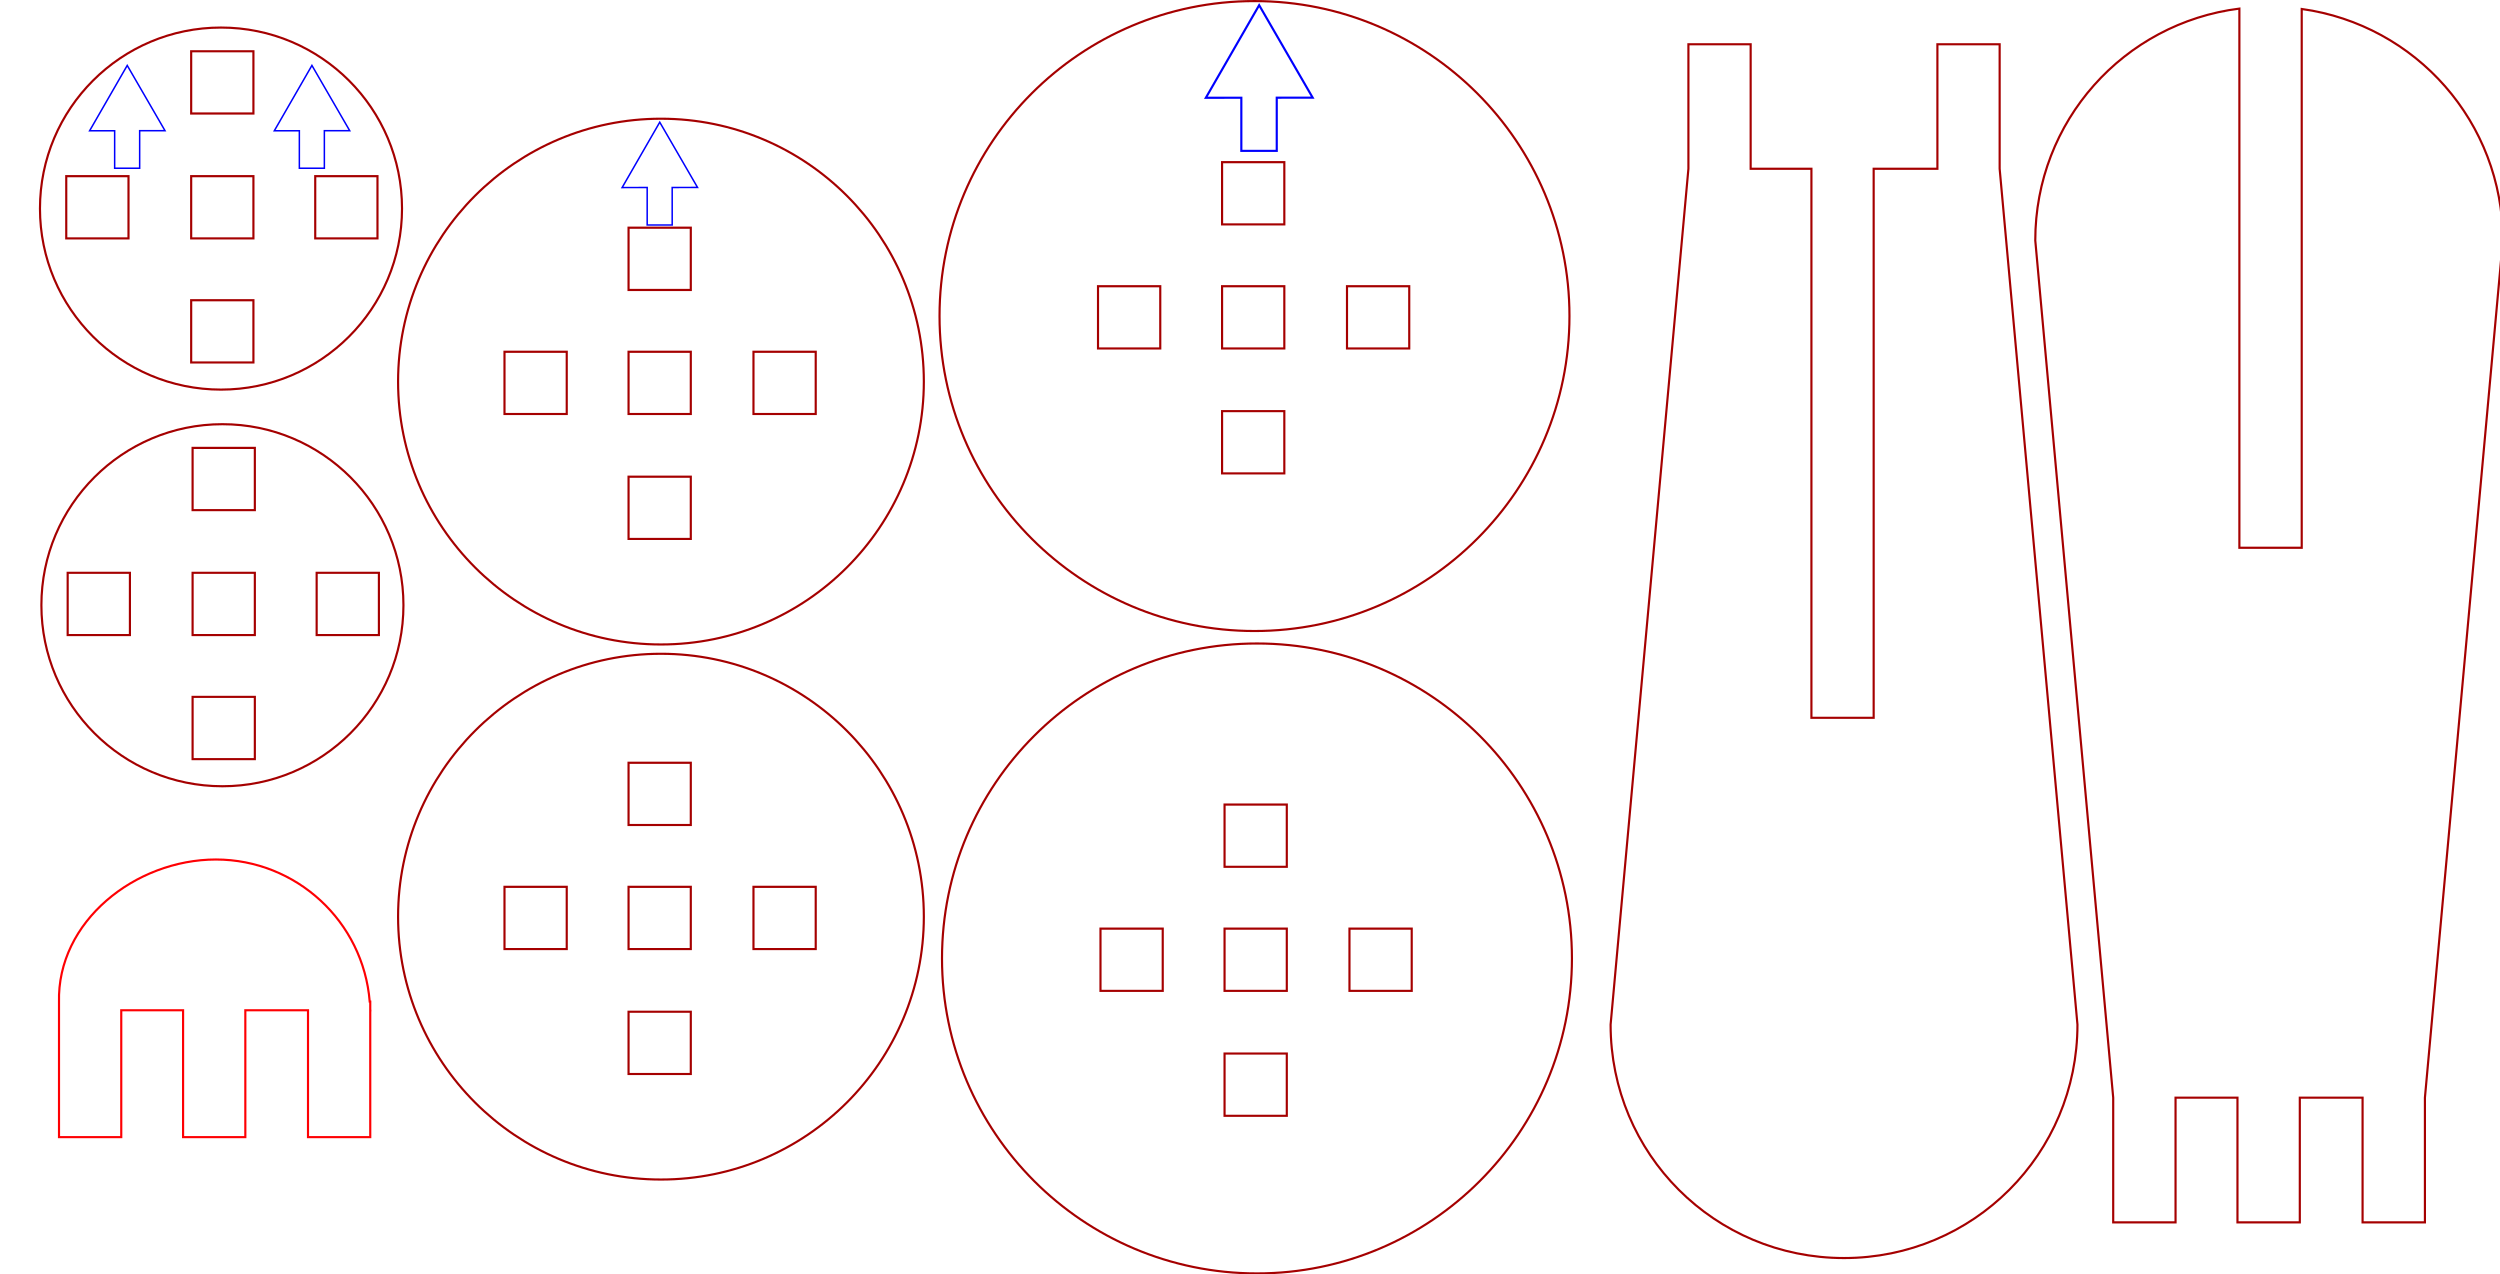 <?xml version="1.0" encoding="UTF-8" standalone="no"?>
<!-- Created with Inkscape (http://www.inkscape.org/) -->

<svg
   xmlns:dc="http://purl.org/dc/elements/1.1/"
   xmlns:cc="http://creativecommons.org/ns#"
   xmlns:rdf="http://www.w3.org/1999/02/22-rdf-syntax-ns#"
   xmlns:svg="http://www.w3.org/2000/svg"
   xmlns="http://www.w3.org/2000/svg"
   xmlns:sodipodi="http://sodipodi.sourceforge.net/DTD/sodipodi-0.dtd"
   xmlns:inkscape="http://www.inkscape.org/namespaces/inkscape"
   width="204.032mm"
   height="104.015mm"
   viewBox="0 0 204.032 104.015"
   version="1.1"
   id="svg8"
   inkscape:version="0.92.2 (5c3e80d, 2017-08-06)"
   sodipodi:docname="Stamp Handle.svg">
  <defs
     id="defs2" />
  <sodipodi:namedview
     id="base"
     pagecolor="#ffffff"
     bordercolor="#666666"
     borderopacity="1.0"
     inkscape:pageopacity="0.0"
     inkscape:pageshadow="2"
     inkscape:zoom="0.83321831"
     inkscape:cx="38.127584"
     inkscape:cy="45.516651"
     inkscape:document-units="mm"
     inkscape:current-layer="layer1"
     showgrid="false"
     showguides="true"
     inkscape:guide-bbox="true"
     fit-margin-top="0"
     fit-margin-left="0"
     fit-margin-right="0"
     fit-margin-bottom="0"
     inkscape:window-width="1920"
     inkscape:window-height="1001"
     inkscape:window-x="-9"
     inkscape:window-y="-9"
     inkscape:window-maximized="1">
    <sodipodi:guide
       position="343.965,55.64"
       orientation="1,0"
       id="guide14"
       inkscape:locked="false" />
    <sodipodi:guide
       position="279.1,152.338"
       orientation="1,0"
       id="guide198"
       inkscape:locked="false" />
    <sodipodi:guide
       position="102.583,125.716"
       orientation="1,0"
       id="guide1240"
       inkscape:locked="false" />
    <sodipodi:guide
       position="53.643,127.74"
       orientation="1,0"
       id="guide1242"
       inkscape:locked="false" />
    <sodipodi:guide
       position="14.98,108.461"
       orientation="1,0"
       id="guide1244"
       inkscape:locked="false" />
    <sodipodi:guide
       position="6.182,74.824"
       orientation="0,1"
       id="guide1306"
       inkscape:locked="false" />
  </sodipodi:namedview>
  <g
     inkscape:label="Layer 1"
     inkscape:groupmode="layer"
     id="layer1"
     transform="translate(592.859,-83.789)">
    <path
       style="fill:none;stroke:#a50000;stroke-width:0.667;stroke-miterlimit:4;stroke-dasharray:none;stroke-opacity:1"
       d="M 689.668 2.646 C 654.13 7.114 626.809 37.266 626.809 74.055 L 650.809 338.055 L 650.809 376.455 L 670.008 376.455 L 670.008 338.055 L 689.078 338.055 L 689.078 376.455 L 708.277 376.455 L 708.277 338.055 L 727.609 338.055 L 727.609 376.455 L 746.809 376.455 L 746.809 338.055 L 770.809 74.055 C 770.809 37.583 743.957 7.63 708.867 2.764 L 708.867 168.693 L 689.668 168.693 L 689.668 2.646 z "
       transform="matrix(0.265,0,0,0.265,-592.859,83.789)"
       id="rect10" />
    <path
       style="fill:none;stroke:#a50000;stroke-width:0.176;stroke-miterlimit:4;stroke-dasharray:none;stroke-opacity:1"
       d="m -442.362,186.462 c 10.554,0 19.05,-8.496 19.05,-19.05 l -6.35,-69.85 V 87.402 h -5.08 v 10.16 h -5.202 v 44.81 h -5.08 V 97.562 h -4.959 V 87.402 h -5.08 v 10.16 l -6.35,69.85 c 0,10.554 8.496,19.05 19.05,19.05 z"
       id="rect10-8"
       inkscape:connector-curvature="0" />
    <g
       id="g428"
       transform="rotate(-90,-439.301,218.959)"
       style="fill:none;stroke:#a50000;stroke-width:0.176;stroke-miterlimit:4;stroke-dasharray:none;stroke-opacity:1">
      <circle
         r="14.774"
         cy="83.437"
         cx="-321.154"
         id="path196"
         style="fill:none;stroke:#a50000;stroke-width:0.176;stroke-miterlimit:4;stroke-dasharray:none;stroke-opacity:1" />
      <g
         transform="translate(-7.176,6.994)"
         id="g194"
         style="fill:none;stroke:#a50000;stroke-width:0.176;stroke-miterlimit:4;stroke-dasharray:none;stroke-opacity:1">
        <rect
           id="rect17-9-8"
           width="5.08"
           height="5.08"
           x="-326.538"
           y="74.009"
           style="fill:none;stroke:#a50000;stroke-width:0.176;stroke-miterlimit:4;stroke-dasharray:none;stroke-opacity:1" />
        <rect
           id="rect17-9-8-3"
           width="5.08"
           height="5.08"
           x="-306.218"
           y="74.009"
           style="fill:none;stroke:#a50000;stroke-width:0.176;stroke-miterlimit:4;stroke-dasharray:none;stroke-opacity:1" />
        <rect
           id="rect17-9-8-3-9"
           width="5.08"
           height="5.08"
           x="-316.413"
           y="74.009"
           style="fill:none;stroke:#a50000;stroke-width:0.176;stroke-miterlimit:4;stroke-dasharray:none;stroke-opacity:1" />
        <rect
           id="rect17-9-8-0"
           width="5.08"
           height="5.08"
           x="-89.214"
           y="-316.413"
           style="fill:none;stroke:#a50000;stroke-width:0.176;stroke-miterlimit:4;stroke-dasharray:none;stroke-opacity:1"
           transform="rotate(-90)" />
        <rect
           id="rect17-9-8-3-1"
           width="5.08"
           height="5.08"
           x="-68.894"
           y="-316.413"
           style="fill:none;stroke:#a50000;stroke-width:0.176;stroke-miterlimit:4;stroke-dasharray:none;stroke-opacity:1"
           transform="rotate(-90)" />
      </g>
      <circle
         r="14.774"
         cy="83.553"
         cx="-353.525"
         id="path196-8"
         style="fill:none;stroke:#a50000;stroke-width:0.176;stroke-miterlimit:4;stroke-dasharray:none;stroke-opacity:1" />
      <g
         id="g194-6"
         transform="translate(-39.547,7.11)"
         style="fill:none;stroke:#a50000;stroke-width:0.176;stroke-miterlimit:4;stroke-dasharray:none;stroke-opacity:1">
        <rect
           id="rect17-9-8-5"
           width="5.08"
           height="5.08"
           x="-326.538"
           y="74.009"
           style="fill:none;stroke:#a50000;stroke-width:0.176;stroke-miterlimit:4;stroke-dasharray:none;stroke-opacity:1" />
        <rect
           id="rect17-9-8-3-0"
           width="5.08"
           height="5.08"
           x="-306.218"
           y="74.009"
           style="fill:none;stroke:#a50000;stroke-width:0.176;stroke-miterlimit:4;stroke-dasharray:none;stroke-opacity:1" />
        <rect
           id="rect17-9-8-3-9-2"
           width="5.08"
           height="5.08"
           x="-316.413"
           y="74.009"
           style="fill:none;stroke:#a50000;stroke-width:0.176;stroke-miterlimit:4;stroke-dasharray:none;stroke-opacity:1" />
        <rect
           id="rect17-9-8-0-75"
           width="5.08"
           height="5.08"
           x="-89.214"
           y="-316.413"
           style="fill:none;stroke:#a50000;stroke-width:0.176;stroke-miterlimit:4;stroke-dasharray:none;stroke-opacity:1"
           transform="rotate(-90)" />
        <rect
           id="rect17-9-8-3-1-4"
           width="5.08"
           height="5.08"
           x="-68.894"
           y="-316.413"
           style="fill:none;stroke:#a50000;stroke-width:0.176;stroke-miterlimit:4;stroke-dasharray:none;stroke-opacity:1"
           transform="rotate(-90)" />
      </g>
    </g>
    <g
       id="g412"
       transform="rotate(90,-445.907,27.723)"
       style="fill:none;stroke:#a50000;stroke-width:0.176;stroke-miterlimit:4;stroke-dasharray:none;stroke-opacity:1">
      <circle
         r="21.454"
         cy="120.732"
         cx="-315.03"
         id="path196-7"
         style="fill:none;stroke:#a50000;stroke-width:0.176;stroke-miterlimit:4;stroke-dasharray:none;stroke-opacity:1" />
      <g
         id="g194-5"
         transform="translate(-1.051,44.288)"
         style="fill:none;stroke:#a50000;stroke-width:0.176;stroke-miterlimit:4;stroke-dasharray:none;stroke-opacity:1">
        <rect
           id="rect17-9-8-7"
           width="5.08"
           height="5.08"
           x="-326.538"
           y="74.009"
           style="fill:none;stroke:#a50000;stroke-width:0.176;stroke-miterlimit:4;stroke-dasharray:none;stroke-opacity:1" />
        <rect
           id="rect17-9-8-3-90"
           width="5.08"
           height="5.08"
           x="-306.218"
           y="74.009"
           style="fill:none;stroke:#a50000;stroke-width:0.176;stroke-miterlimit:4;stroke-dasharray:none;stroke-opacity:1" />
        <rect
           id="rect17-9-8-3-9-9"
           width="5.08"
           height="5.08"
           x="-316.413"
           y="74.009"
           style="fill:none;stroke:#a50000;stroke-width:0.176;stroke-miterlimit:4;stroke-dasharray:none;stroke-opacity:1" />
        <rect
           id="rect17-9-8-0-7"
           width="5.08"
           height="5.08"
           x="-89.214"
           y="-316.413"
           style="fill:none;stroke:#a50000;stroke-width:0.176;stroke-miterlimit:4;stroke-dasharray:none;stroke-opacity:1"
           transform="rotate(-90)" />
        <rect
           id="rect17-9-8-3-1-9"
           width="5.08"
           height="5.08"
           x="-68.894"
           y="-316.413"
           style="fill:none;stroke:#a50000;stroke-width:0.176;stroke-miterlimit:4;stroke-dasharray:none;stroke-opacity:1"
           transform="rotate(-90)" />
      </g>
      <circle
         r="21.454"
         cy="120.732"
         cx="-358.698"
         id="path196-7-5"
         style="fill:none;stroke:#a50000;stroke-width:0.176;stroke-miterlimit:4;stroke-dasharray:none;stroke-opacity:1" />
      <g
         id="g194-5-3"
         transform="translate(-44.719,44.288)"
         style="fill:none;stroke:#a50000;stroke-width:0.176;stroke-miterlimit:4;stroke-dasharray:none;stroke-opacity:1">
        <rect
           id="rect17-9-8-7-0"
           width="5.08"
           height="5.08"
           x="-326.538"
           y="74.009"
           style="fill:none;stroke:#a50000;stroke-width:0.176;stroke-miterlimit:4;stroke-dasharray:none;stroke-opacity:1" />
        <rect
           id="rect17-9-8-3-90-2"
           width="5.08"
           height="5.08"
           x="-306.218"
           y="74.009"
           style="fill:none;stroke:#a50000;stroke-width:0.176;stroke-miterlimit:4;stroke-dasharray:none;stroke-opacity:1" />
        <rect
           id="rect17-9-8-3-9-9-1"
           width="5.08"
           height="5.08"
           x="-316.413"
           y="74.009"
           style="fill:none;stroke:#a50000;stroke-width:0.176;stroke-miterlimit:4;stroke-dasharray:none;stroke-opacity:1" />
        <rect
           id="rect17-9-8-0-7-2"
           width="5.08"
           height="5.08"
           x="-89.214"
           y="-316.413"
           style="fill:none;stroke:#a50000;stroke-width:0.176;stroke-miterlimit:4;stroke-dasharray:none;stroke-opacity:1"
           transform="rotate(-90)" />
        <rect
           id="rect17-9-8-3-1-9-5"
           width="5.08"
           height="5.08"
           x="-68.894"
           y="-316.413"
           style="fill:none;stroke:#a50000;stroke-width:0.176;stroke-miterlimit:4;stroke-dasharray:none;stroke-opacity:1"
           transform="rotate(-90)" />
      </g>
    </g>
    <g
       id="g396"
       transform="rotate(90,-397.274,78.294)"
       style="fill:none;stroke:#a50000;stroke-width:0.176;stroke-miterlimit:4;stroke-dasharray:none;stroke-opacity:1">
      <circle
         r="25.705"
         cy="171.294"
         cx="-313.557"
         id="path196-7-2"
         style="fill:none;stroke:#a50000;stroke-width:0.176;stroke-miterlimit:4;stroke-dasharray:none;stroke-opacity:1" />
      <g
         id="g194-5-4"
         transform="translate(0.422,94.851)"
         style="fill:none;stroke:#a50000;stroke-width:0.176;stroke-miterlimit:4;stroke-dasharray:none;stroke-opacity:1">
        <rect
           id="rect17-9-8-7-4"
           width="5.08"
           height="5.08"
           x="-326.538"
           y="74.009"
           style="fill:none;stroke:#a50000;stroke-width:0.176;stroke-miterlimit:4;stroke-dasharray:none;stroke-opacity:1" />
        <rect
           id="rect17-9-8-3-90-0"
           width="5.08"
           height="5.08"
           x="-306.218"
           y="74.009"
           style="fill:none;stroke:#a50000;stroke-width:0.176;stroke-miterlimit:4;stroke-dasharray:none;stroke-opacity:1" />
        <rect
           id="rect17-9-8-3-9-9-5"
           width="5.08"
           height="5.08"
           x="-316.413"
           y="74.009"
           style="fill:none;stroke:#a50000;stroke-width:0.176;stroke-miterlimit:4;stroke-dasharray:none;stroke-opacity:1" />
        <rect
           id="rect17-9-8-0-7-0"
           width="5.08"
           height="5.08"
           x="-89.214"
           y="-316.413"
           style="fill:none;stroke:#a50000;stroke-width:0.176;stroke-miterlimit:4;stroke-dasharray:none;stroke-opacity:1"
           transform="rotate(-90)" />
        <rect
           id="rect17-9-8-3-1-9-3"
           width="5.08"
           height="5.08"
           x="-68.894"
           y="-316.413"
           style="fill:none;stroke:#a50000;stroke-width:0.176;stroke-miterlimit:4;stroke-dasharray:none;stroke-opacity:1"
           transform="rotate(-90)" />
      </g>
      <circle
         r="25.705"
         cy="171.496"
         cx="-365.985"
         id="path196-7-2-9"
         style="fill:none;stroke:#a50000;stroke-width:0.176;stroke-miterlimit:4;stroke-dasharray:none;stroke-opacity:1" />
      <g
         id="g194-5-4-9"
         transform="translate(-52.006,95.053)"
         style="fill:none;stroke:#a50000;stroke-width:0.176;stroke-miterlimit:4;stroke-dasharray:none;stroke-opacity:1">
        <rect
           id="rect17-9-8-7-4-3"
           width="5.08"
           height="5.08"
           x="-326.538"
           y="74.009"
           style="fill:none;stroke:#a50000;stroke-width:0.176;stroke-miterlimit:4;stroke-dasharray:none;stroke-opacity:1" />
        <rect
           id="rect17-9-8-3-90-0-7"
           width="5.08"
           height="5.08"
           x="-306.218"
           y="74.009"
           style="fill:none;stroke:#a50000;stroke-width:0.176;stroke-miterlimit:4;stroke-dasharray:none;stroke-opacity:1" />
        <rect
           id="rect17-9-8-3-9-9-5-6"
           width="5.08"
           height="5.08"
           x="-316.413"
           y="74.009"
           style="fill:none;stroke:#a50000;stroke-width:0.176;stroke-miterlimit:4;stroke-dasharray:none;stroke-opacity:1" />
        <rect
           id="rect17-9-8-0-7-0-3"
           width="5.08"
           height="5.08"
           x="-89.214"
           y="-316.413"
           style="fill:none;stroke:#a50000;stroke-width:0.176;stroke-miterlimit:4;stroke-dasharray:none;stroke-opacity:1"
           transform="rotate(-90)" />
        <rect
           id="rect17-9-8-3-1-9-3-1"
           width="5.08"
           height="5.08"
           x="-68.894"
           y="-316.413"
           style="fill:none;stroke:#a50000;stroke-width:0.176;stroke-miterlimit:4;stroke-dasharray:none;stroke-opacity:1"
           transform="rotate(-90)" />
      </g>
    </g>
    <path
       style="fill:none;stroke:#0000fe;stroke-width:0.176;stroke-miterlimit:4;stroke-dasharray:none;stroke-opacity:1"
       d="m -490.096,84.213 -2.175,3.778 -2.175,3.778 2.895,-0.004 v 4.335 h 2.891 v -4.338 l 2.931,-0.004 -2.184,-3.772 z"
       id="rect1235-9"
       inkscape:connector-curvature="0" />
    <path
       style="fill:none;stroke:#0000fe;stroke-width:0.124;stroke-miterlimit:4;stroke-dasharray:none;stroke-opacity:1"
       d="m -567.402,89.13 -1.535,2.666 -1.535,2.666 2.044,-0.003 v 3.06 h 2.041 v -3.062 l 2.068,-0.003 -1.541,-2.662 z"
       id="rect1235-9-2"
       inkscape:connector-curvature="0" />
    <path
       style="fill:none;stroke:#0000fe;stroke-width:0.124;stroke-miterlimit:4;stroke-dasharray:none;stroke-opacity:1"
       d="m -539.015,93.763 -1.535,2.666 -1.535,2.666 2.044,-0.003 v 3.06 h 2.041 v -3.062 l 2.068,-0.003 -1.541,-2.663 z"
       id="rect1235-9-2-2"
       inkscape:connector-curvature="0" />
    <path
       style="fill:none;stroke:#0000fe;stroke-width:0.124;stroke-miterlimit:4;stroke-dasharray:none;stroke-opacity:1"
       d="m -582.476,89.13 -1.535,2.666 -1.535,2.666 2.044,-0.003 v 3.06 h 2.041 v -3.062 l 2.068,-0.003 -1.541,-2.662 z"
       id="rect1235-9-2-4"
       inkscape:connector-curvature="0" />
    <path
       style="fill:none;stroke:#fe0003;stroke-width:0.176;stroke-miterlimit:4;stroke-dasharray:none;stroke-opacity:1"
       d="m -575.236,153.935 c -6.587,0.008 -12.98,5.057 -12.807,11.653 v 0 11.006 h 5.08 v -10.354 h 5.046 v 10.354 h 5.08 v -10.354 h 5.115 v 10.354 h 5.08 v -10.354 h 0.008 c -0.002,-0.037 -0.005,-0.074 -0.008,-0.111 v -0.597 h -0.044 c -0.528,-6.542 -5.985,-11.585 -12.549,-11.597 z"
       id="path1311-6"
       inkscape:connector-curvature="0"
       sodipodi:nodetypes="cccccccccccccccccccc" />
  </g>
</svg>
